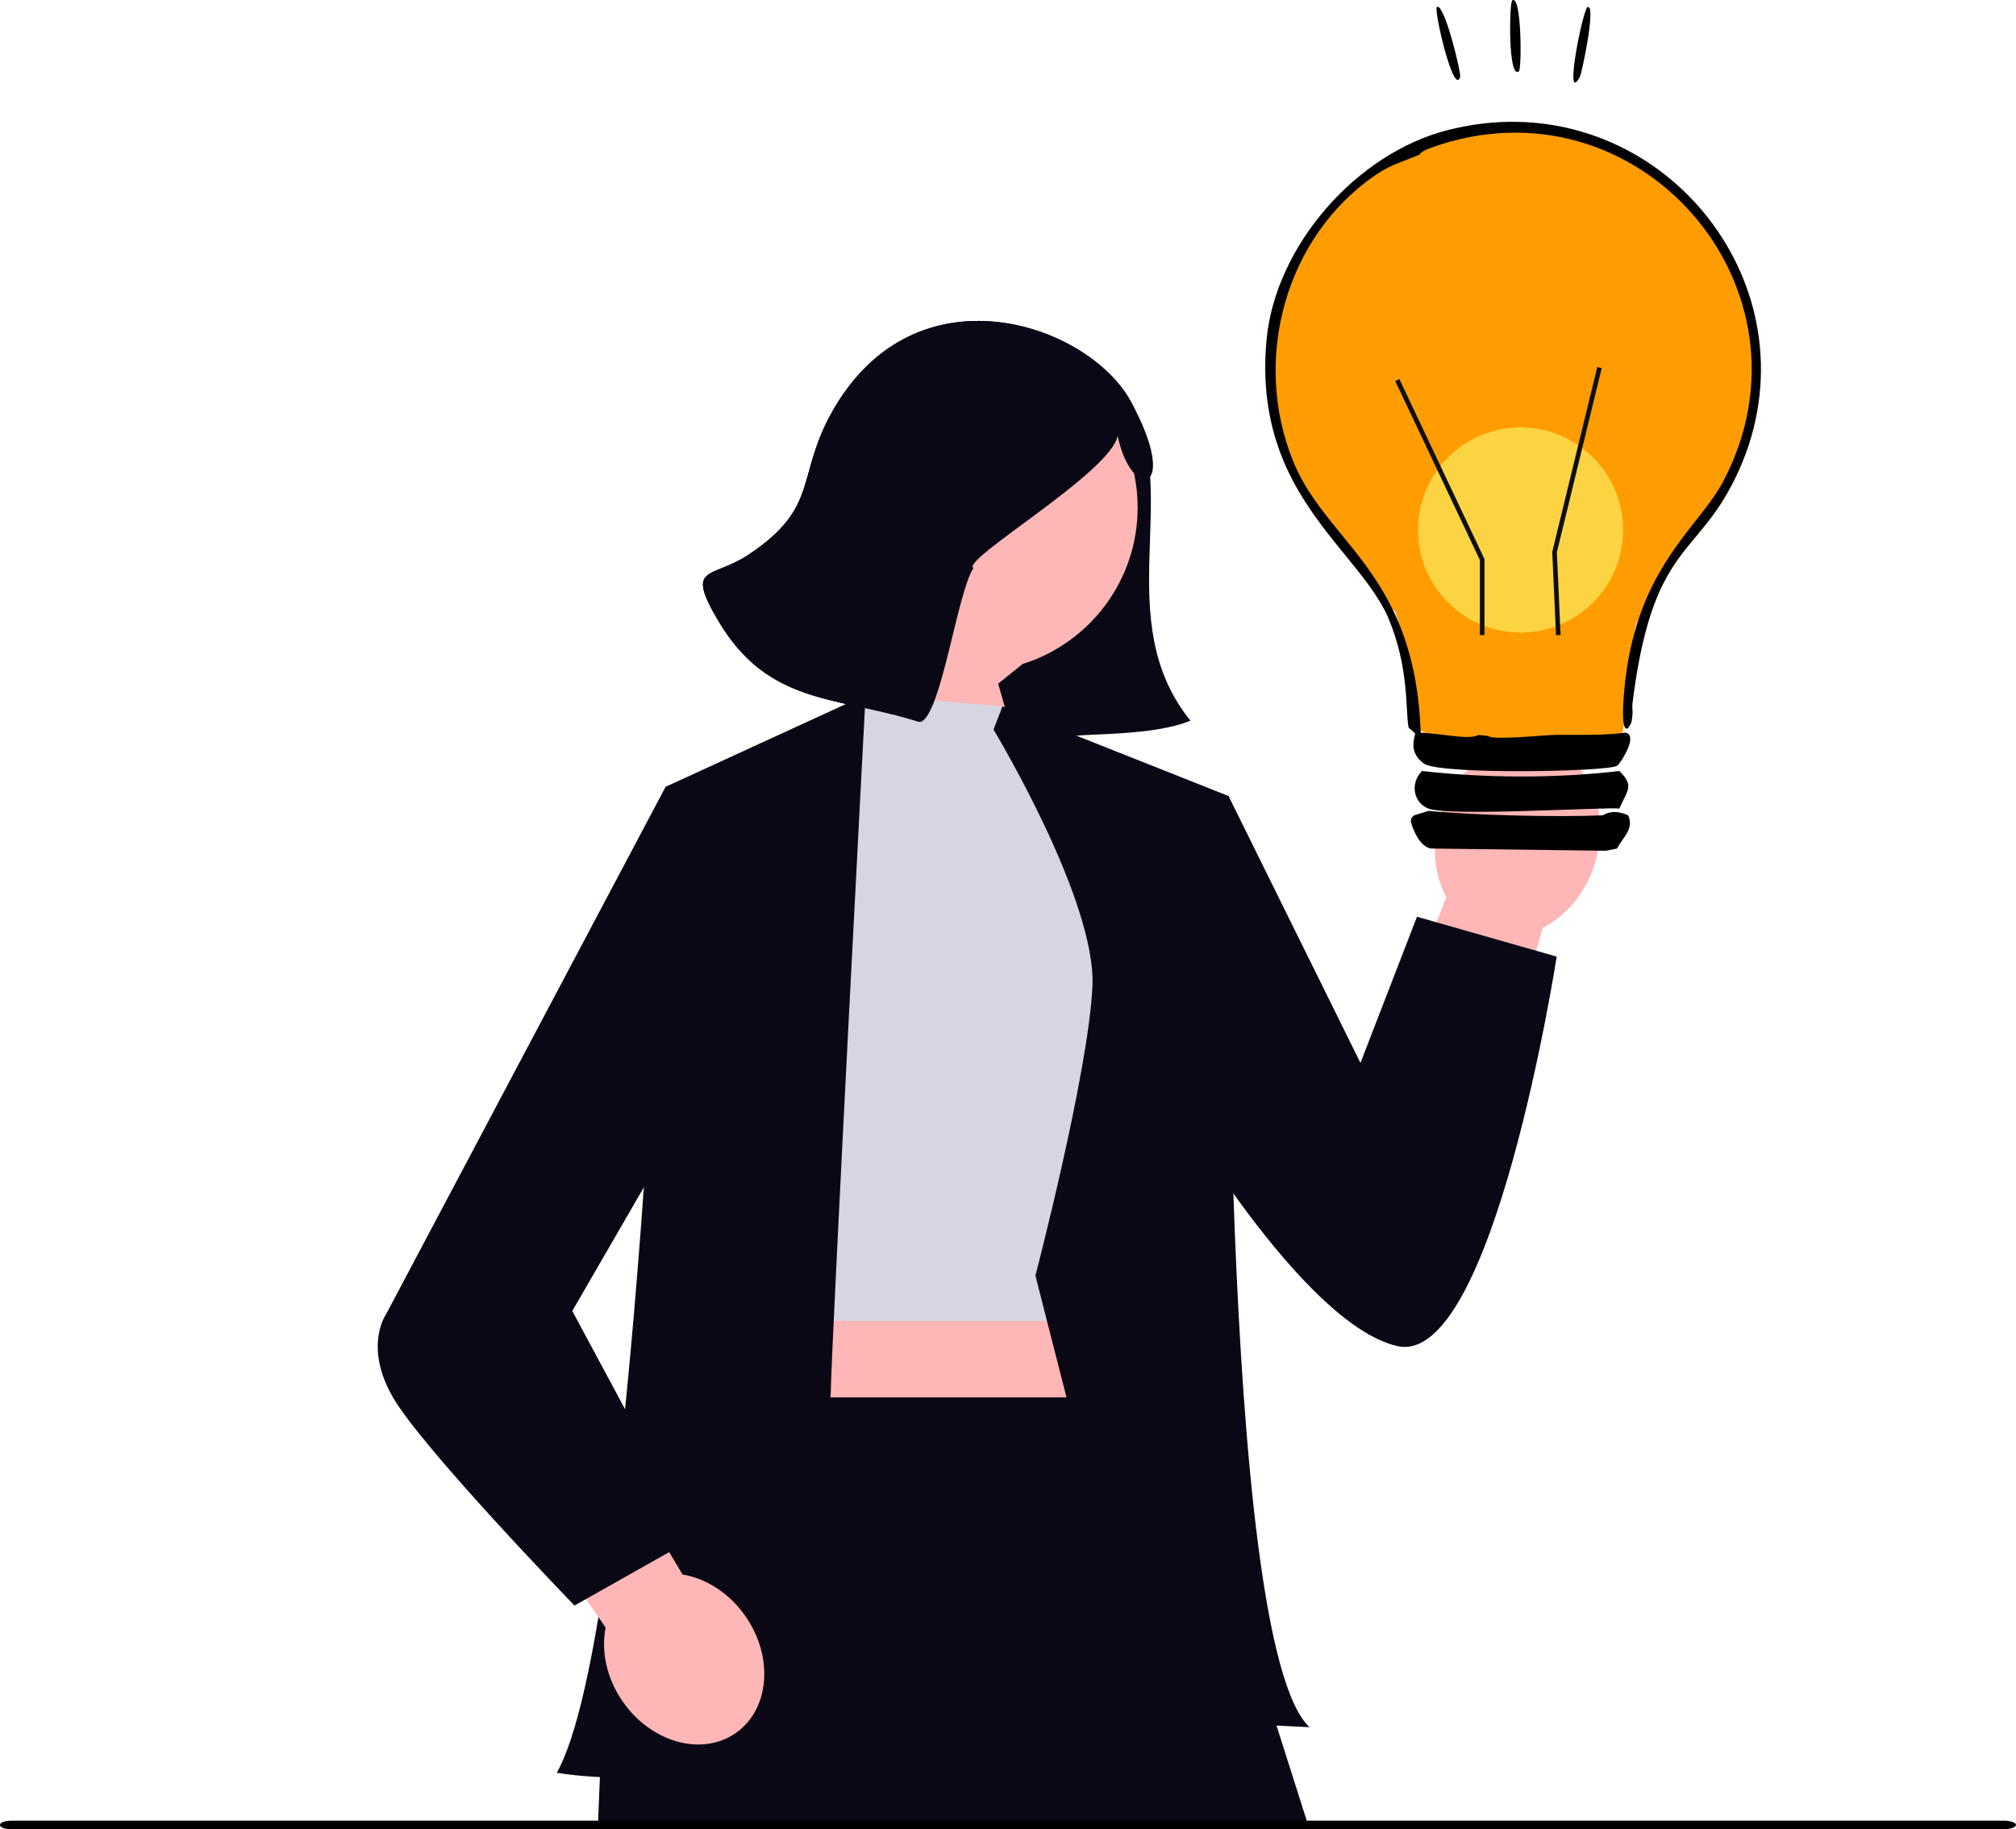 <svg width="205" height="186" viewBox="0 0 205 186" fill="none" xmlns="http://www.w3.org/2000/svg">
<g clip-path="url(#clip0_2731_1567)">
<path d="M109.406 75.336C109.449 75.498 109.333 75.61 109.163 75.578C105.868 74.221 94.391 68.745 94.189 65.471C106.368 70.537 115.068 51.103 113.65 44.325C112.89 48.1 105.554 52.815 102.251 52.077C101.88 51.995 97.714 56.881 98.977 57.771C97.345 60.286 95.714 72.623 93.641 73.397C93.572 73.423 93.475 73.376 93.398 73.397C85.081 70.757 78.126 71.749 73.025 63.101C69.641 57.363 72.34 58.892 76.057 56.438C83.427 51.574 80.87 48.463 84.667 41.781C93.142 26.869 110.64 32.889 114.984 40.812C120.139 50.212 112.861 63.108 121.048 73.276C117.349 74.848 110.204 74.58 109.285 74.851C108.807 74.992 109.399 75.312 109.406 75.336Z" fill="#090814"/>
<path d="M82.29 51.599C82.29 42.387 89.765 34.92 98.986 34.92C108.207 34.92 115.683 42.387 115.683 51.599C115.683 59.069 110.766 65.391 103.988 67.515L101.499 69.518L105.968 85.143L100.761 88.823L84.306 75.126C84.306 75.126 87.861 70.603 89.767 65.503C85.261 62.516 82.29 57.405 82.29 51.599Z" fill="#FFB6B6"/>
<path d="M156.88 94.331L144.918 135.857L132.82 127.47L147.076 91.24C145.833 88.94 145.524 85.916 146.468 82.928C148.121 77.7 152.972 74.568 157.304 75.934C161.635 77.3 163.807 82.646 162.155 87.875C161.211 90.863 159.22 93.161 156.88 94.331Z" fill="#FFB6B6"/>
<path d="M116.957 110.728H73.806V160.932H116.957V110.728Z" fill="#FFB6B6"/>
<path d="M88.291 70.694L78.033 94.095L79.048 134.312H113.717L114.805 91.638L101.934 71.82L88.291 70.694Z" fill="#D6D6E3"/>
<path d="M67.681 80.005C67.681 80.005 64.678 166.056 56.615 180.257C56.615 180.257 67.758 182.197 70.593 178.185C73.427 174.173 84.358 147.462 84.477 141.547C84.595 135.632 88.02 70.665 88.02 70.665L67.681 80.005Z" fill="#090814"/>
<path d="M101.028 74.185L101.934 71.82L124.926 80.941C124.926 80.941 123.853 166.936 133.161 175.626C133.161 175.626 117.611 174.885 117.095 174.529C116.578 174.173 105.289 129.705 105.289 129.705C105.289 129.705 110.671 109.105 111.086 100.309C111.502 91.513 101.028 74.185 101.028 74.185Z" fill="#090814"/>
<path d="M71.156 142.085L61.369 171.795L60.786 186H133.155L119.197 142.085H71.156Z" fill="#090814"/>
<path d="M119.092 82.623L124.926 80.941L138.34 108.079L144.089 93.215L158.293 97.269C158.293 97.269 151.837 139.12 142.076 136.869C132.316 134.618 119.092 111.635 119.092 111.635V82.623Z" fill="#090814"/>
<path d="M61.584 165.494L42.006 137.064L51.007 129.154L69.403 160.097C71.79 160.494 74.174 161.983 75.823 164.366C78.708 168.536 78.246 173.85 74.791 176.235C71.336 178.62 66.197 177.172 63.312 173.002C61.663 170.619 61.113 167.864 61.584 165.494Z" fill="#FFB6B6"/>
<path d="M71.156 82.405L67.681 80.006L39.255 133.64C39.255 133.64 36.948 136.874 39.958 142.085C42.967 147.296 58.419 163.254 58.419 163.254L70.593 156.385L58.193 133.302L69.881 113.107L71.156 82.405Z" fill="#090814"/>
<path d="M113.65 44.325C112.89 48.1 97.714 56.881 98.977 57.771C97.345 60.286 95.714 72.623 93.641 73.397C93.572 73.423 93.475 73.376 93.398 73.397C85.081 70.757 78.126 71.749 73.025 63.101C69.641 57.363 72.34 58.892 76.057 56.438C83.427 51.574 80.87 48.463 84.667 41.781C93.142 26.869 110.64 32.889 114.984 40.812C120.139 50.212 115.068 51.103 113.65 44.325Z" fill="#090814"/>
<path d="M178.785 38.21C178.785 40.02 178.623 41.826 178.303 43.586C177.755 45.751 176.892 47.926 175.688 50.061C173.475 53.986 171.104 55.452 169.155 59.296C168.82 59.555 168.474 59.788 168.124 60.016C167.424 60.467 167.347 62.678 166.601 63.059C166.596 63.064 166.591 63.064 166.586 63.069C166.449 63.165 166.322 63.637 166.2 64.347V64.357C165.824 66.553 165.5 71.02 165.124 73.663C165.073 73.982 165.027 74.276 164.977 74.535C164.85 75.235 164.718 75.681 164.571 75.737C162.758 76.437 161.987 75.478 160.002 75.737C158.936 75.879 153.493 76.751 152.387 76.751C149.244 76.751 147.544 75.681 145 74.535C144.822 74.459 144.645 74.378 144.457 74.296C144.391 74.271 144.33 74.241 144.264 74.215C143.533 73.906 142.843 66.107 142.157 63.155C142.152 63.15 142.152 63.145 142.152 63.14C142.01 62.526 141.868 62.126 141.726 62.045C141.69 62.024 141.655 62.004 141.619 61.984C141.167 61.725 140.726 61.441 140.294 61.147C137.68 56.796 132.628 52.658 130.136 45.888C129.42 43.347 129.034 40.741 129.034 38.21C129.034 24.488 140.172 13.361 153.91 13.361C167.647 13.361 178.785 24.488 178.785 38.21Z" fill="#FF9D00"/>
<path d="M178.303 43.585C177.754 45.75 176.891 47.926 175.688 50.061C173.475 53.986 171.104 55.452 169.155 59.295C167.86 61.856 166.748 65.472 165.997 71.568C165.951 71.928 166.048 72.338 165.997 72.694C165.88 73.48 166.022 73.338 165.545 74.047C165.327 74.169 165.195 73.997 165.124 73.662C164.992 73.099 165.027 72.06 165.093 71.116C165.266 68.54 165.657 66.309 166.2 64.356V64.346C166.322 63.905 166.454 63.479 166.586 63.068C168.936 55.918 173.272 52.678 175.236 48.935C185.557 29.32 166.484 7.422 145.477 15.039C144.35 15.45 144.411 15.688 144.35 15.719C142.771 16.404 141.487 16.703 139.954 17.742C130.643 24.071 127.303 36.592 131.501 46.907C133.776 52.49 138.538 55.639 141.619 61.983C141.802 62.353 141.979 62.739 142.152 63.139C142.152 63.145 142.152 63.15 142.157 63.155C143.396 66.06 144.274 69.626 144.457 74.296C144.462 74.362 144.467 74.428 144.467 74.494C144.65 74.509 144.827 74.519 145 74.534C147.696 74.768 149.442 75.199 150.346 74.732L151.341 74.834C151.671 75.295 157.214 74.732 158.103 74.722H158.331C160.54 74.692 162.768 74.803 164.977 74.534C165.088 74.524 165.205 74.509 165.317 74.494C165.89 74.656 165.738 75.143 165.769 75.173C165.84 75.812 164.779 77.663 164.418 77.871C163.377 78.48 146.422 78.789 144.802 77.648C143.091 76.441 143.934 74.773 143.904 74.61C143.873 74.468 143.249 74.063 143.223 73.931C142.919 72.207 143.279 67.83 141.198 62.896C140.949 62.303 140.644 61.725 140.294 61.147C137.68 56.795 132.628 52.657 130.136 45.887C128.978 42.753 128.369 39.062 128.795 34.523C129.694 24.989 137.928 15.607 147.168 13.239C166.505 8.28 182.831 25.795 178.303 43.585Z" fill="#010001"/>
<path d="M164.661 78.397C166.27 79.927 165.41 80.444 164.661 82.226C163.715 82.013 147.528 83.047 145.273 82.226C143.76 81.675 143.331 79.69 144.596 78.397C151.044 79.127 158.242 79.155 164.661 78.397Z" fill="#010001"/>
<path d="M165.563 82.902C166.196 84.308 164.984 85.172 164.436 86.28L163.308 86.505L145.498 86.28C144.423 86.073 143.746 84.573 143.469 83.577C143.502 83.56 143.342 83.215 143.807 82.902L145.272 82.451C149.897 82.9 158.353 83.106 162.97 82.902C163.107 82.895 163.864 82.155 165.563 82.902Z" fill="#010001"/>
<path d="M153.779 0.039C154.733 -0.61 154.75 6.998 154.456 7.246C153.343 8.182 153.46 0.257 153.779 0.039Z" fill="#010001"/>
<path d="M146.114 0.715C146.864 0.234 148.593 7.436 148.481 7.809C147.844 9.93 145.761 0.942 146.114 0.715Z" fill="#010001"/>
<path d="M161.445 0.715C162.339 0.48 160.835 7.484 160.656 7.809C158.966 10.881 160.96 0.842 161.445 0.715Z" fill="#010001"/>
<path d="M203.882 186H1.103C0.445 185.983 -0.04 185.788 0.003 185.564C-0.04 185.343 0.445 185.148 1.103 185.131H203.882C204.461 185.155 204.918 185.311 204.989 185.508C205.082 185.749 204.589 185.968 203.882 186Z" fill="black"/>
<ellipse cx="154.619" cy="53.888" rx="10.424" ry="10.43" fill="#FCD443"/>
<path d="M150.951 64.58H150.483V56.951L141.875 38.742L142.298 38.543L150.951 56.846V64.58Z" fill="#0F0F10"/>
<path d="M158.225 64.59L157.842 56.115L157.85 56.083L162.419 37.319L162.874 37.43L158.313 56.161L158.692 64.569L158.225 64.59Z" fill="#0F0F10"/>
</g>
<defs>
<clipPath id="clip0_2731_1567">
<rect width="205" height="186" fill="white"/>
</clipPath>
</defs>
</svg>

